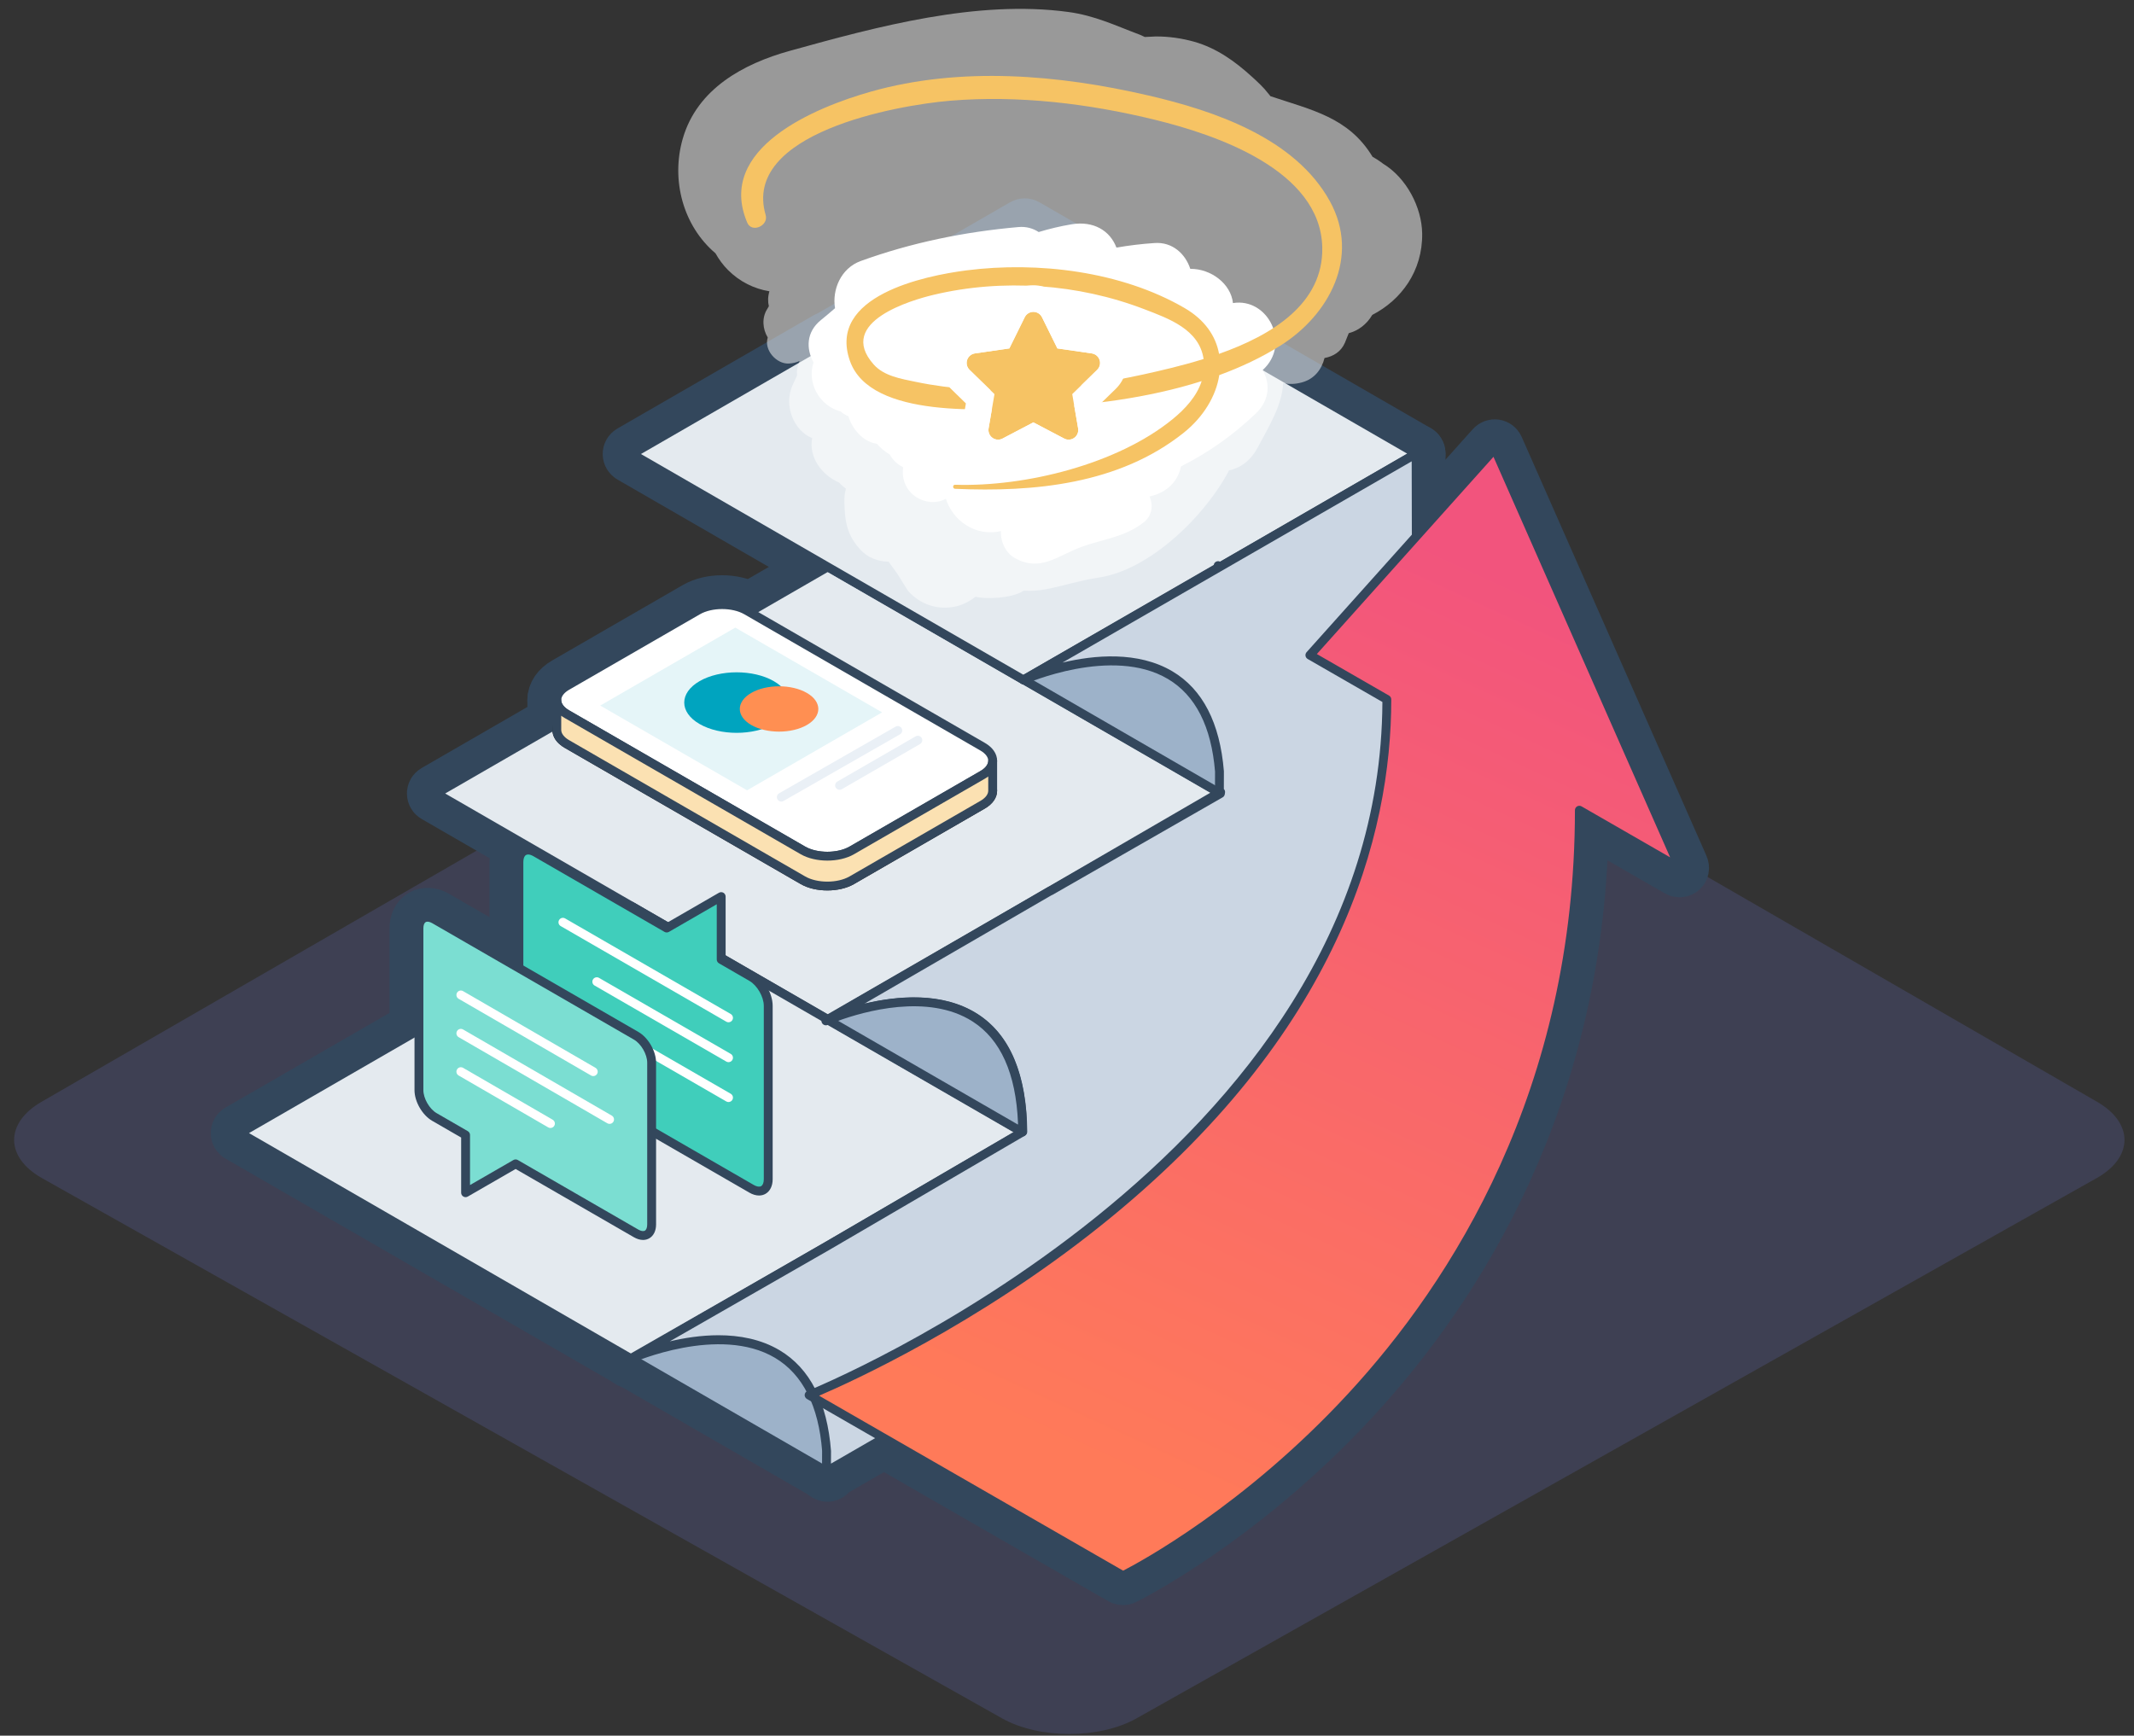 <?xml version="1.0" encoding="UTF-8"?>
<svg width="134px" height="109px" viewBox="0 0 134 109" version="1.1" xmlns="http://www.w3.org/2000/svg" xmlns:xlink="http://www.w3.org/1999/xlink">
    <rect x="0" y="0" width="134" height="109" fill="#333333" stroke="none"/>
    <!-- Generator: Sketch 61.2 (89653) - https://sketch.com -->
    <title>Illustrations/Products&amp;Services/Growth&amp;StrategyConsulting</title>
    <desc>Created with Sketch.</desc>
    <defs>
        <linearGradient x1="35.994%" y1="91.419%" x2="66.699%" y2="6.056%" id="linearGradient-1">
            <stop stop-color="#FF7A59" offset="0%"></stop>
            <stop stop-color="#F2547D" offset="100%"></stop>
        </linearGradient>
    </defs>
    <g id="Core-Pages" stroke="none" stroke-width="1" fill="none" fill-rule="evenodd">
        <g id="Solutions-Partner-Programs-1.0" transform="translate(-667, -1404)">
            <g id="Personas-&amp;-Pricing" transform="translate(0, 1199)">
                <g id="Group-17" transform="translate(299, 51)">
                    <g id="Group-10">
                        <g id="Group-11" transform="translate(0, 154)">
                            <g id="Group-6" transform="translate(303, 0)">
                                <g id="Illustrations/Products&amp;Services/Growth&amp;StrategyConsulting" transform="translate(65, 0)">
                                    <g id="Page1" transform="translate(0.887, 0)">
                                        <g id="Group3" transform="translate(0, 33.185)">
                                            <polygon id="Clip2" points="1.13181619e-20 0.173 1.13181619e-20 75.711 132.516 75.711 132.516 0.173 0 0.173"></polygon>
                                            <path d="M70.448,1.171 C68.143,-0.159 64.372,-0.159 62.067,1.171 L1.721,36.009 C-0.584,37.339 -0.572,39.496 1.747,40.801 L62.041,74.732 C64.36,76.037 68.156,76.037 70.475,74.732 L130.769,40.801 C133.088,39.496 133.1,37.339 130.795,36.009 L70.448,1.171 Z" id="Fill1" fill="#6976D4" opacity="0.2"></path>
                                        </g>
                                        <polygon id="Stroke4" stroke="#33475C" stroke-width="3.138" stroke-linecap="round" stroke-linejoin="round" points="38.776 71.132 51.082 78.236 51.082 64.028 38.776 56.924"></polygon>
                                        <g id="Group201" transform="translate(13.362, 0.34)">
                                            <path d="M25.692,70.631 L37.441,77.414 L37.441,63.848 L25.692,57.066 L25.692,70.631 Z M37.72,78.174 C37.672,78.174 37.623,78.161 37.58,78.136 L25.275,71.033 C25.189,70.983 25.135,70.891 25.135,70.792 L25.135,56.584 C25.135,56.484 25.189,56.392 25.275,56.343 C25.36,56.292 25.467,56.292 25.553,56.343 L37.859,63.447 C37.945,63.496 37.998,63.588 37.998,63.687 L37.998,77.896 C37.998,77.995 37.945,78.087 37.859,78.136 C37.815,78.161 37.767,78.174 37.72,78.174 Z" id="Stroke5" stroke="#33475C" stroke-width="3.138" stroke-linecap="round" stroke-linejoin="round"></path>
                                            <polygon id="Stroke7" stroke="#33475C" stroke-width="3.138" stroke-linecap="round" stroke-linejoin="round" points="25.436 70.797 37.742 77.901 37.742 63.693 25.436 56.589"></polygon>
                                            <path d="M25.714,70.636 L37.464,77.419 L37.464,63.854 L25.714,57.071 L25.714,70.636 Z M37.742,78.18 C37.694,78.18 37.646,78.167 37.603,78.142 L25.297,71.038 C25.211,70.989 25.158,70.897 25.158,70.797 L25.158,56.589 C25.158,56.489 25.211,56.398 25.297,56.348 C25.383,56.298 25.489,56.298 25.575,56.348 L37.881,63.453 C37.967,63.502 38.02,63.594 38.02,63.693 L38.02,77.901 C38.02,78.001 37.967,78.093 37.881,78.142 C37.838,78.167 37.789,78.18 37.742,78.18 Z" id="Stroke9" stroke="#33475C" stroke-width="3.138" stroke-linecap="round" stroke-linejoin="round"></path>
                                            <polygon id="Stroke11" stroke="#33475C" stroke-width="3.138" stroke-linecap="round" stroke-linejoin="round" points="25.382 84.979 37.688 77.875 37.688 63.666 25.382 70.771"></polygon>
                                            <path d="M25.66,70.931 L25.66,84.496 L37.409,77.714 L37.409,64.149 L25.66,70.931 Z M25.382,85.257 C25.334,85.257 25.285,85.245 25.242,85.22 C25.157,85.17 25.103,85.078 25.103,84.979 L25.103,70.771 C25.103,70.671 25.157,70.579 25.242,70.529 L37.548,63.426 C37.634,63.376 37.74,63.376 37.827,63.426 C37.913,63.475 37.966,63.567 37.966,63.666 L37.966,77.875 C37.966,77.974 37.913,78.065 37.827,78.115 L25.521,85.22 C25.478,85.245 25.43,85.257 25.382,85.257 Z" id="Stroke13" stroke="#33475C" stroke-width="3.138" stroke-linecap="round" stroke-linejoin="round"></path>
                                            <polygon id="Stroke15" stroke="#33475C" stroke-width="3.138" stroke-linecap="round" stroke-linejoin="round" points="37.719 77.896 25.366 70.754 25.366 70.754 13.098 63.672 13.098 77.88 25.404 84.984 25.404 84.984 37.672 92.066"></polygon>
                                            <path d="M13.377,77.719 L37.395,91.585 L37.441,78.056 L13.377,64.154 L13.377,77.719 Z M37.672,92.344 C37.624,92.344 37.575,92.332 37.533,92.307 L12.959,78.121 C12.873,78.071 12.82,77.979 12.82,77.88 L12.82,63.672 C12.82,63.573 12.873,63.481 12.959,63.431 C13.045,63.381 13.152,63.381 13.237,63.431 L37.859,77.655 C37.945,77.705 37.999,77.797 37.998,77.896 L37.95,92.067 C37.95,92.166 37.897,92.258 37.81,92.307 C37.767,92.332 37.72,92.344 37.672,92.344 Z" id="Stroke17" stroke="#33475C" stroke-width="3.138" stroke-linecap="round" stroke-linejoin="round"></path>
                                            <polygon id="Stroke19" stroke="#33475C" stroke-width="3.138" stroke-linecap="round" stroke-linejoin="round" points="50.028 56.574 62.322 49.435 50.016 42.331 37.748 35.249 25.442 42.353 25.591 42.439 25.455 42.388 13.15 49.492 25.455 56.596 25.455 56.596 37.723 63.678"></polygon>
                                            <path d="M50.028,56.574 L50.034,56.574 L50.028,56.574 Z M13.706,49.492 L37.722,63.357 L49.889,56.333 L61.766,49.436 L37.748,35.57 L25.87,42.428 C25.871,42.471 25.863,42.516 25.844,42.558 C25.781,42.69 25.629,42.752 25.494,42.7 L25.481,42.695 L13.706,49.492 Z M37.722,63.957 C37.675,63.957 37.627,63.944 37.583,63.919 L13.01,49.733 C12.924,49.684 12.871,49.592 12.871,49.492 C12.871,49.393 12.924,49.301 13.01,49.252 L25.202,42.213 C25.226,42.172 25.261,42.136 25.303,42.112 L37.609,35.008 C37.695,34.958 37.802,34.958 37.887,35.008 L62.461,49.194 C62.547,49.244 62.6,49.335 62.6,49.434 C62.6,49.534 62.547,49.626 62.461,49.676 L50.168,56.815 L50.168,56.815 L37.862,63.919 C37.819,63.944 37.77,63.957 37.722,63.957 Z" id="Stroke21" stroke="#33475C" stroke-width="3.138" stroke-linecap="round" stroke-linejoin="round"></path>
                                            <polygon id="Stroke23" stroke="#33475C" stroke-width="3.138" stroke-linecap="round" stroke-linejoin="round" points="49.977 70.755 37.671 63.651 25.404 56.57 13.098 63.674 13.191 63.727 13.137 63.715 0.831 70.819 13.137 77.923 13.137 77.923 25.404 85.005 37.71 77.901"></polygon>
                                            <path d="M1.387,70.819 L25.404,84.683 L37.57,77.66 L49.422,70.757 L25.404,56.89 L13.463,63.784 C13.461,63.799 13.456,63.815 13.45,63.83 C13.408,63.939 13.304,64.016 13.189,64.006 L1.387,70.819 Z M25.404,85.283 C25.356,85.283 25.308,85.271 25.265,85.246 L0.691,71.061 C0.606,71.011 0.552,70.919 0.552,70.819 C0.552,70.72 0.606,70.628 0.691,70.578 L12.843,63.563 C12.866,63.509 12.906,63.463 12.959,63.433 L25.265,56.329 C25.351,56.278 25.457,56.278 25.543,56.329 L50.116,70.514 C50.203,70.564 50.255,70.655 50.255,70.755 C50.255,70.854 50.203,70.946 50.117,70.995 L37.85,78.141 L25.543,85.246 C25.5,85.271 25.452,85.283 25.404,85.283 Z" id="Stroke25" stroke="#33475C" stroke-width="3.138" stroke-linecap="round" stroke-linejoin="round"></path>
                                            <polygon id="Stroke27" stroke="#33475C" stroke-width="3.138" stroke-linecap="round" stroke-linejoin="round" points="37.793 21.069 37.748 35.249 62.385 49.492 62.366 35.255"></polygon>
                                            <path d="M38.027,35.089 L62.106,49.01 L62.088,35.416 L38.069,21.55 L38.027,35.089 Z M62.385,49.771 C62.337,49.771 62.289,49.759 62.246,49.734 L37.609,35.49 C37.523,35.44 37.469,35.348 37.47,35.248 L37.514,21.068 C37.515,20.969 37.568,20.877 37.654,20.828 C37.74,20.779 37.846,20.778 37.932,20.828 L62.505,35.014 C62.591,35.063 62.645,35.155 62.645,35.254 L62.664,49.492 C62.664,49.592 62.611,49.684 62.524,49.734 C62.482,49.759 62.433,49.771 62.385,49.771 Z" id="Stroke29" stroke="#33475C" stroke-width="3.138" stroke-linecap="round" stroke-linejoin="round"></path>
                                            <polygon id="Stroke31" stroke="#33475C" stroke-width="3.138" stroke-linecap="round" stroke-linejoin="round" points="74.672 28.151 62.405 21.069 50.099 13.965 37.793 21.069 37.862 21.108 37.748 21.069 25.442 28.173 37.748 35.277 37.748 35.277 50.016 42.359 62.322 35.255 62.239 35.181 62.366 35.255"></polygon>
                                            <path d="M25.999,28.173 L50.016,42.037 L61.965,35.14 C61.971,35.097 61.987,35.055 62.014,35.018 C62.095,34.907 62.246,34.872 62.366,34.934 L74.115,28.15 L50.098,14.286 L38.124,21.199 C38.122,21.207 38.118,21.216 38.114,21.225 C38.055,21.353 37.908,21.415 37.777,21.374 L25.999,28.173 Z M50.016,42.637 C49.968,42.637 49.92,42.625 49.877,42.6 L25.303,28.414 C25.218,28.364 25.164,28.272 25.164,28.173 C25.164,28.073 25.218,27.981 25.303,27.932 L37.609,20.828 C37.642,20.809 37.678,20.797 37.715,20.793 L49.959,13.724 C50.045,13.674 50.152,13.674 50.238,13.724 L74.811,27.909 C74.897,27.959 74.95,28.051 74.95,28.15 C74.95,28.25 74.897,28.342 74.811,28.392 L62.505,35.496 C62.472,35.514 62.436,35.527 62.4,35.531 L50.155,42.6 C50.112,42.625 50.064,42.637 50.016,42.637 Z" id="Stroke33" stroke="#33475C" stroke-width="3.138" stroke-linecap="round" stroke-linejoin="round"></path>
                                            <path d="M74.672,28.151 L62.366,35.255 L50.016,42.359 C50.016,42.359 61.443,37.269 62.325,48.117 L62.322,49.435 L62.382,49.4 C62.383,49.432 62.386,49.46 62.386,49.492 L62.385,49.398 L62.398,49.391 L62.386,49.492 L51.696,55.618 L51.698,55.606 L50.028,56.574 L50.028,56.574 L37.611,63.772 C37.611,63.772 49.861,58.315 49.976,70.736 L37.72,77.896 L25.34,84.992 C25.34,84.992 36.807,79.884 37.656,90.803 L37.649,92.06 L37.707,92.027 C37.707,92.061 37.71,92.091 37.71,92.125 L37.71,92.025 L49.955,84.956 L62.386,77.873 L62.398,77.838 L62.398,77.854 L74.704,70.75 L74.704,56.577 L74.704,56.542 L74.704,42.369 L74.672,28.151 Z" id="Stroke35" stroke="#33475C" stroke-width="3.138" stroke-linecap="round" stroke-linejoin="round"></path>
                                            <path d="M30.869,83.514 C32.176,83.514 33.527,83.757 34.705,84.457 C36.609,85.591 37.695,87.719 37.933,90.781 L37.93,91.577 L49.816,84.716 L62.211,77.653 C62.226,77.639 62.243,77.627 62.261,77.616 L62.259,77.613 L74.425,70.589 L74.425,42.369 L74.395,28.632 L52.47,41.269 C54.45,40.799 57.202,40.535 59.37,41.82 C61.268,42.946 62.356,45.057 62.603,48.094 L62.6,49.209 C62.655,49.267 62.685,49.345 62.675,49.426 L62.662,49.524 C62.655,49.585 62.629,49.64 62.589,49.683 L62.589,49.683 C62.584,49.688 62.578,49.693 62.573,49.698 C62.573,49.698 62.573,49.699 62.572,49.699 C62.556,49.713 62.539,49.727 62.519,49.737 L51.835,55.86 C51.813,55.872 51.791,55.881 51.768,55.888 L40.037,62.688 C42.071,62.2 44.939,61.924 47.143,63.341 C49.174,64.645 50.221,67.133 50.254,70.734 C50.255,70.834 50.203,70.926 50.116,70.976 L37.86,78.136 L27.809,83.898 C28.712,83.685 29.775,83.514 30.869,83.514 Z M37.71,92.404 C37.613,92.404 37.529,92.355 37.479,92.28 C37.411,92.228 37.371,92.146 37.371,92.06 L37.377,90.802 C37.155,87.954 36.16,85.973 34.421,84.937 C30.927,82.855 25.508,85.222 25.453,85.246 C25.32,85.307 25.159,85.251 25.092,85.118 C25.025,84.986 25.073,84.824 25.202,84.751 L37.581,77.654 L49.695,70.578 C49.635,67.264 48.675,64.987 46.841,63.809 C43.35,61.565 37.781,64.001 37.725,64.026 C37.591,64.087 37.431,64.03 37.363,63.899 C37.296,63.767 37.344,63.606 37.471,63.531 L51.558,55.365 C51.58,55.353 51.603,55.343 51.627,55.337 L62.043,49.367 L62.047,48.116 C61.817,45.292 60.82,43.327 59.086,42.299 C55.588,40.224 50.184,42.589 50.129,42.613 C49.996,42.674 49.835,42.617 49.768,42.485 C49.7,42.353 49.748,42.191 49.877,42.118 L62.227,35.014 L74.533,27.91 C74.619,27.859 74.725,27.86 74.811,27.909 C74.897,27.959 74.95,28.05 74.95,28.15 L74.982,42.369 L74.982,70.75 C74.982,70.849 74.929,70.941 74.843,70.991 L62.57,78.076 C62.555,78.093 62.539,78.106 62.523,78.115 L50.093,85.198 L37.98,92.191 C37.951,92.313 37.84,92.404 37.71,92.404 Z" id="Stroke37" stroke="#33475C" stroke-width="3.138" stroke-linecap="round" stroke-linejoin="round"></path>
                                            <path d="M32.947,61.019 L31.037,59.916 L31.037,55.966 L27.616,57.942 L19.378,53.186 C18.804,52.854 18.335,53.126 18.335,53.789 L18.335,64.679 C18.335,65.342 18.804,66.155 19.378,66.487 L32.947,74.32 C33.521,74.651 33.991,74.38 33.991,73.717 L33.991,62.827 C33.991,62.164 33.521,61.35 32.947,61.019 Z" id="Stroke39" stroke="#33475C" stroke-width="3.138" stroke-linecap="round" stroke-linejoin="round"></path>
                                            <path d="M18.915,53.323 C18.864,53.323 18.818,53.334 18.781,53.356 C18.674,53.417 18.613,53.575 18.613,53.789 L18.613,64.679 C18.613,65.245 19.027,65.962 19.518,66.246 L33.086,74.079 C33.272,74.185 33.439,74.212 33.545,74.15 C33.652,74.089 33.712,73.931 33.712,73.717 L33.712,62.827 C33.712,62.26 33.298,61.543 32.808,61.261 L32.808,61.26 L30.897,60.157 C30.812,60.108 30.758,60.015 30.758,59.916 L30.758,56.448 L27.755,58.183 C27.669,58.232 27.562,58.232 27.477,58.183 L19.239,53.427 C19.12,53.358 19.008,53.323 18.915,53.323 Z M33.413,74.739 C33.22,74.739 33.012,74.679 32.808,74.56 L19.239,66.727 C18.576,66.345 18.056,65.444 18.056,64.679 L18.056,53.789 C18.056,53.37 18.219,53.036 18.502,52.873 C18.785,52.709 19.156,52.736 19.518,52.945 L27.616,57.62 L30.897,55.725 C30.984,55.676 31.09,55.676 31.176,55.725 C31.262,55.775 31.315,55.867 31.315,55.966 L31.315,59.755 L33.086,60.778 C33.75,61.16 34.269,62.061 34.269,62.827 L34.269,73.717 C34.269,74.135 34.106,74.468 33.823,74.632 C33.701,74.703 33.561,74.739 33.413,74.739 Z" id="Stroke41" stroke="#33475C" stroke-width="3.138" stroke-linecap="round" stroke-linejoin="round"></path>
                                            <path d="M31.497,68.869 C31.449,68.869 31.401,68.857 31.358,68.832 L20.959,62.828 C20.826,62.752 20.78,62.581 20.858,62.448 C20.933,62.316 21.104,62.27 21.237,62.347 L31.636,68.349 C31.769,68.426 31.815,68.597 31.738,68.73 C31.687,68.819 31.592,68.869 31.497,68.869 Z" id="Stroke43" stroke="#33475C" stroke-width="3.138" stroke-linecap="round" stroke-linejoin="round"></path>
                                            <path d="M31.497,66.365 C31.449,66.365 31.401,66.353 31.358,66.327 L23.087,61.552 C22.953,61.476 22.908,61.305 22.985,61.172 C23.062,61.039 23.232,60.994 23.365,61.071 L31.636,65.845 C31.769,65.922 31.815,66.093 31.738,66.226 C31.687,66.315 31.592,66.365 31.497,66.365 Z" id="Stroke45" stroke="#33475C" stroke-width="3.138" stroke-linecap="round" stroke-linejoin="round"></path>
                                            <path d="M31.497,63.86 C31.449,63.86 31.401,63.848 31.358,63.823 L20.959,57.819 C20.826,57.743 20.78,57.573 20.858,57.44 C20.933,57.307 21.104,57.261 21.237,57.338 L31.636,63.341 C31.769,63.418 31.815,63.588 31.738,63.721 C31.687,63.81 31.592,63.86 31.497,63.86 Z" id="Stroke47" stroke="#33475C" stroke-width="3.138" stroke-linecap="round" stroke-linejoin="round"></path>
                                            <path d="M25.695,64.706 L13.031,57.396 C12.495,57.086 12.057,57.339 12.057,57.958 L12.057,68.122 C12.057,68.74 12.495,69.5 13.031,69.809 L14.987,70.938 L14.987,74.564 L18.128,72.751 L25.695,77.12 C26.231,77.429 26.669,77.176 26.669,76.558 L26.669,66.393 C26.669,65.775 26.231,65.016 25.695,64.706 Z" id="Stroke49" stroke="#33475C" stroke-width="3.138" stroke-linecap="round" stroke-linejoin="round"></path>
                                            <path d="M18.128,72.473 C18.175,72.473 18.224,72.485 18.267,72.511 L25.834,76.879 C26.001,76.975 26.15,76.998 26.244,76.946 C26.337,76.892 26.391,76.75 26.391,76.558 L26.391,66.394 C26.391,65.871 26.008,65.208 25.556,64.947 L12.892,57.637 C12.725,57.54 12.575,57.516 12.482,57.57 C12.388,57.624 12.336,57.765 12.336,57.958 L12.336,68.122 C12.336,68.645 12.718,69.307 13.171,69.568 L15.126,70.698 C15.212,70.747 15.265,70.839 15.265,70.938 L15.265,74.082 L17.988,72.511 C18.031,72.485 18.08,72.473 18.128,72.473 Z M26.13,77.53 C25.947,77.53 25.749,77.472 25.556,77.36 L18.128,73.073 L15.126,74.805 C15.04,74.855 14.934,74.855 14.848,74.805 C14.762,74.756 14.708,74.664 14.708,74.564 L14.708,71.099 L12.892,70.05 C12.268,69.69 11.779,68.843 11.779,68.122 L11.779,57.958 C11.779,57.561 11.934,57.244 12.204,57.088 C12.475,56.932 12.827,56.956 13.171,57.155 L25.834,64.465 C26.458,64.825 26.948,65.673 26.948,66.394 L26.948,76.558 C26.948,76.955 26.792,77.271 26.522,77.427 C26.404,77.495 26.271,77.53 26.13,77.53 Z" id="Stroke51" stroke="#33475C" stroke-width="3.138" stroke-linecap="round" stroke-linejoin="round"></path>
                                            <path d="M23.005,67.239 C22.957,67.239 22.909,67.228 22.865,67.202 L14.55,62.385 C14.417,62.308 14.372,62.137 14.449,62.004 C14.526,61.87 14.697,61.826 14.829,61.903 L23.144,66.72 C23.277,66.797 23.322,66.968 23.246,67.101 C23.194,67.19 23.1,67.239 23.005,67.239 Z" id="Stroke53" stroke="#33475C" stroke-width="3.138" stroke-linecap="round" stroke-linejoin="round"></path>
                                            <path d="M24.028,70.241 C23.981,70.241 23.933,70.229 23.889,70.204 L14.55,64.794 C14.417,64.716 14.371,64.547 14.449,64.413 C14.526,64.279 14.697,64.235 14.83,64.312 L24.168,69.722 C24.301,69.799 24.346,69.969 24.269,70.102 C24.218,70.191 24.124,70.241 24.028,70.241 Z" id="Stroke55" stroke="#33475C" stroke-width="3.138" stroke-linecap="round" stroke-linejoin="round"></path>
                                            <path d="M20.315,70.498 C20.267,70.498 20.219,70.486 20.175,70.461 L14.55,67.202 C14.417,67.125 14.371,66.955 14.449,66.822 C14.526,66.687 14.697,66.643 14.829,66.72 L20.455,69.979 C20.587,70.056 20.633,70.226 20.556,70.36 C20.504,70.449 20.411,70.498 20.315,70.498 Z" id="Stroke57" stroke="#33475C" stroke-width="3.138" stroke-linecap="round" stroke-linejoin="round"></path>
                                            <path d="M29.561,39.87 C30.405,39.383 31.785,39.383 32.628,39.87 L36.17,41.914 C37.013,42.401 37.703,42.799 37.703,42.799 C37.703,42.799 38.393,43.198 39.237,43.685 L47.452,48.427 C48.295,48.914 48.295,49.711 47.452,50.198 L39.237,54.94 C38.393,55.427 37.013,55.427 36.17,54.94 L27.955,50.198 C27.111,49.711 25.731,48.914 24.888,48.427 L21.347,46.383 C20.503,45.896 20.503,45.099 21.347,44.612 L29.561,39.87 Z" id="Stroke59" stroke="#33475C" stroke-width="3.138" stroke-linecap="round" stroke-linejoin="round"></path>
                                            <path d="M29.562,39.87 L29.567,39.87 L29.562,39.87 Z M31.095,39.784 C30.587,39.784 30.079,39.893 29.701,40.111 L21.485,44.853 C21.172,45.034 20.992,45.269 20.992,45.497 C20.992,45.726 21.172,45.961 21.485,46.142 L36.309,54.7 C37.065,55.136 38.342,55.136 39.097,54.7 L47.313,49.957 C47.626,49.776 47.806,49.541 47.806,49.313 C47.806,49.084 47.626,48.849 47.313,48.668 L32.489,40.111 C32.111,39.893 31.603,39.784 31.095,39.784 Z M37.703,55.58 C37.097,55.58 36.492,55.447 36.031,55.181 L21.207,46.624 C20.71,46.337 20.435,45.936 20.435,45.497 C20.435,45.058 20.71,44.659 21.207,44.371 L29.422,39.629 C30.344,39.096 31.845,39.096 32.767,39.629 L47.591,48.186 C48.088,48.473 48.363,48.874 48.363,49.313 C48.363,49.752 48.088,50.152 47.591,50.438 L39.376,55.181 C38.915,55.447 38.309,55.58 37.703,55.58 Z" id="Stroke61" stroke="#33475C" stroke-width="3.138" stroke-linecap="round" stroke-linejoin="round"></path>
                                            <path d="M29.561,37.995 C30.405,37.508 31.785,37.508 32.628,37.995 L36.17,40.04 C37.013,40.527 37.703,40.925 37.703,40.925 C37.703,40.925 38.393,41.323 39.237,41.81 L47.452,46.553 C48.295,47.04 48.295,47.837 47.452,48.323 L39.237,53.066 C38.393,53.553 37.013,53.553 36.17,53.066 L27.955,48.323 C27.111,47.837 25.731,47.04 24.888,46.553 L21.347,44.508 C20.503,44.022 20.503,43.225 21.347,42.738 L29.561,37.995 Z" id="Stroke63" stroke="#33475C" stroke-width="3.138" stroke-linecap="round" stroke-linejoin="round"></path>
                                            <path d="M29.562,37.995 L29.567,37.995 L29.562,37.995 Z M31.095,37.909 C30.587,37.909 30.079,38.018 29.701,38.237 L21.485,42.979 C21.172,43.16 20.992,43.395 20.992,43.623 C20.992,43.852 21.172,44.086 21.485,44.268 L36.309,52.825 C37.065,53.262 38.342,53.261 39.097,52.825 L47.313,48.082 C47.626,47.901 47.806,47.666 47.806,47.438 C47.806,47.21 47.626,46.975 47.313,46.794 L32.489,38.237 C32.111,38.018 31.603,37.909 31.095,37.909 Z M37.703,53.707 C37.097,53.707 36.492,53.573 36.031,53.307 L21.207,44.749 C20.71,44.462 20.435,44.062 20.435,43.623 C20.435,43.184 20.71,42.785 21.207,42.497 L29.422,37.754 C30.344,37.222 31.845,37.222 32.767,37.754 L47.591,46.312 C48.088,46.599 48.363,46.999 48.363,47.438 C48.363,47.877 48.088,48.277 47.591,48.564 L39.376,53.307 C38.915,53.573 38.309,53.707 37.703,53.707 Z" id="Stroke65" stroke="#33475C" stroke-width="3.138" stroke-linecap="round" stroke-linejoin="round"></path>
                                            <path d="M21.346,44.508 L24.888,46.553 C25.731,47.04 27.111,47.836 27.954,48.323 L36.17,53.066 C37.013,53.553 38.393,53.553 39.236,53.066 L47.452,48.323 C47.873,48.08 48.084,47.759 48.084,47.438 L48.084,49.312 C48.084,49.633 47.873,49.954 47.452,50.198 L39.236,54.94 C38.393,55.427 37.013,55.427 36.17,54.94 L27.954,50.198 C27.111,49.711 25.731,48.914 24.888,48.427 L21.346,46.383 C20.925,46.14 20.714,45.818 20.714,45.498 L20.714,43.623 C20.714,43.944 20.925,44.265 21.346,44.508 Z" id="Stroke67" stroke="#33475C" stroke-width="3.138" stroke-linecap="round" stroke-linejoin="round"></path>
                                            <path d="M20.992,44.608 L20.992,45.498 C20.992,45.726 21.172,45.961 21.486,46.142 L36.309,54.7 C37.065,55.136 38.341,55.136 39.097,54.7 L47.312,49.957 C47.631,49.773 47.806,49.544 47.806,49.313 L47.806,48.423 C47.739,48.472 47.668,48.52 47.591,48.564 L39.376,53.307 C38.453,53.84 36.954,53.84 36.031,53.307 L21.207,44.749 C21.13,44.705 21.059,44.658 20.992,44.608 Z M37.703,55.58 C37.098,55.58 36.492,55.448 36.031,55.181 L21.207,46.624 C20.709,46.336 20.436,45.937 20.436,45.498 L20.436,43.623 C20.436,43.469 20.56,43.345 20.714,43.345 C20.868,43.345 20.992,43.469 20.992,43.623 C20.992,43.852 21.172,44.086 21.486,44.268 L36.309,52.825 C37.065,53.261 38.341,53.262 39.097,52.825 L47.312,48.082 C47.626,47.901 47.806,47.667 47.806,47.438 C47.806,47.284 47.93,47.16 48.084,47.16 C48.238,47.16 48.362,47.284 48.362,47.438 L48.362,49.313 C48.362,49.751 48.088,50.151 47.591,50.439 L39.376,55.181 C38.914,55.448 38.309,55.58 37.703,55.58 Z" id="Stroke69" stroke="#33475C" stroke-width="3.138" stroke-linecap="round" stroke-linejoin="round"></path>
                                            <polygon id="Stroke71" stroke="#33475C" stroke-width="3.138" stroke-linecap="round" stroke-linejoin="round" points="23.913 44.4 32.393 39.505 45.064 46.82 36.584 51.715"></polygon>
                                            <polygon id="Stroke73" stroke="#33475C" stroke-width="3.138" stroke-linecap="round" stroke-linejoin="round" points="41.613 44.183 45.064 46.176 36.584 51.071 33.132 49.079"></polygon>
                                            <polygon id="Stroke75" stroke="#33475C" stroke-width="3.138" stroke-linecap="round" stroke-linejoin="round" points="23.441 43.97 31.922 39.074 41.141 44.397 32.661 49.292"></polygon>
                                            <path d="M29.678,42.437 C28.396,43.177 28.396,44.388 29.678,45.128 C30.959,45.868 33.057,45.868 34.34,45.128 C35.621,44.388 35.621,43.177 34.34,42.437 C33.057,41.697 30.959,41.697 29.678,42.437 Z" id="Stroke77" stroke="#33475C" stroke-width="3.138" stroke-linecap="round" stroke-linejoin="round"></path>
                                            <path d="M32.925,43.176 C31.965,43.73 31.965,44.637 32.925,45.191 C33.885,45.745 35.456,45.745 36.416,45.191 C37.376,44.637 37.376,43.73 36.416,43.176 C35.456,42.621 33.885,42.621 32.925,43.176 Z" id="Stroke79" stroke="#33475C" stroke-width="3.138" stroke-linecap="round" stroke-linejoin="round"></path>
                                            <line x1="42.127" y1="45.534" x2="34.812" y2="49.721" id="Stroke81" stroke="#33475C" stroke-width="3.138" stroke-linecap="round" stroke-linejoin="round"></line>
                                            <path d="M34.812,49.999 C34.715,49.999 34.621,49.949 34.57,49.859 C34.494,49.726 34.54,49.556 34.674,49.479 L41.989,45.293 C42.121,45.217 42.292,45.261 42.368,45.396 C42.445,45.53 42.399,45.699 42.265,45.776 L34.95,49.963 C34.906,49.988 34.859,49.999 34.812,49.999 Z" id="Stroke83" stroke="#33475C" stroke-width="3.138" stroke-linecap="round" stroke-linejoin="round"></path>
                                            <line x1="43.385" y1="46.145" x2="38.469" y2="48.983" id="Stroke85" stroke="#33475C" stroke-width="3.138" stroke-linecap="round" stroke-linejoin="round"></line>
                                            <path d="M38.469,49.261 C38.373,49.261 38.279,49.211 38.228,49.122 C38.151,48.989 38.197,48.818 38.33,48.742 L43.246,45.904 C43.378,45.826 43.549,45.872 43.626,46.005 C43.703,46.139 43.657,46.309 43.524,46.386 L38.608,49.224 C38.564,49.249 38.517,49.261 38.469,49.261 Z" id="Stroke87" stroke="#33475C" stroke-width="3.138" stroke-linecap="round" stroke-linejoin="round"></path>
                                            <path d="M91.221,54.166 L79.612,27.843 L68.002,40.804 L72.835,43.585 C72.835,72.891 36.557,87.272 36.557,87.272 L56.267,98.616 C56.267,98.616 84.923,84.695 84.923,50.542 L91.221,54.166 Z" id="Stroke89" stroke="#33475C" stroke-width="3.138" stroke-linecap="round" stroke-linejoin="round"></path>
                                            <path d="M37.184,87.312 L56.276,98.299 C57.279,97.784 63.883,94.242 70.406,87.181 C76.902,80.149 84.645,68.084 84.645,50.542 C84.645,50.443 84.698,50.35 84.784,50.301 C84.87,50.251 84.976,50.252 85.062,50.301 L90.623,53.501 L79.531,28.349 L68.44,40.734 L72.973,43.344 C73.06,43.393 73.113,43.485 73.113,43.585 C73.113,52.001 69.948,64.568 54.87,76.635 C47.106,82.849 39.252,86.424 37.184,87.312 Z M56.267,98.894 C56.219,98.894 56.171,98.881 56.128,98.857 L36.418,87.514 C36.325,87.461 36.271,87.359 36.279,87.253 C36.288,87.146 36.355,87.053 36.454,87.014 C36.815,86.871 72.422,72.415 72.556,43.745 L67.864,41.045 C67.792,41.003 67.741,40.931 67.728,40.848 C67.715,40.765 67.74,40.68 67.795,40.618 L79.404,27.656 C79.467,27.586 79.562,27.553 79.655,27.567 C79.748,27.582 79.828,27.643 79.866,27.73 L91.475,54.053 C91.524,54.164 91.496,54.293 91.407,54.373 C91.317,54.454 91.185,54.467 91.082,54.407 L85.2,51.022 C85.06,68.495 77.31,80.532 70.8,87.575 C63.682,95.274 56.46,98.831 56.389,98.866 C56.35,98.885 56.308,98.894 56.267,98.894 Z" id="Stroke91" stroke="#33475C" stroke-width="3.138" stroke-linecap="round" stroke-linejoin="round"></path>
                                            <path d="M49.952,70.169 C49.495,59.21 39.014,63.192 37.74,63.718 L49.937,70.759 L49.95,70.751 L49.952,70.169 Z" id="Stroke93" stroke="#33475C" stroke-width="3.138" stroke-linecap="round" stroke-linejoin="round"></path>
                                            <path d="M38.383,63.768 L49.673,70.286 L49.674,70.175 C49.543,67.077 48.583,64.935 46.818,63.807 C44.026,62.023 39.99,63.185 38.383,63.768 Z M49.932,71.034 C49.884,71.034 49.837,71.023 49.798,71 L37.601,63.959 C37.509,63.906 37.455,63.805 37.462,63.699 C37.469,63.594 37.536,63.501 37.634,63.46 C38.615,63.056 43.684,61.144 47.118,63.339 C49.046,64.569 50.093,66.864 50.231,70.158 L50.231,70.17 L50.228,70.753 C50.228,70.851 50.176,70.942 50.09,70.992 C50.043,71.019 49.988,71.034 49.932,71.034 Z" id="Stroke95" stroke="#33475C" stroke-width="3.138" stroke-linecap="round" stroke-linejoin="round"></path>
                                            <polygon id="Fill97" fill="#E5F5F8" points="25.414 70.792 37.72 77.896 37.72 63.688 25.414 56.584"></polygon>
                                            <path d="M25.692,70.631 L37.441,77.414 L37.441,63.848 L25.692,57.066 L25.692,70.631 Z M37.72,78.174 C37.672,78.174 37.623,78.161 37.58,78.136 L25.275,71.033 C25.189,70.983 25.135,70.891 25.135,70.792 L25.135,56.584 C25.135,56.484 25.189,56.392 25.275,56.343 C25.36,56.292 25.467,56.292 25.553,56.343 L37.859,63.447 C37.945,63.496 37.998,63.588 37.998,63.687 L37.998,77.896 C37.998,77.995 37.945,78.087 37.859,78.136 C37.815,78.161 37.767,78.174 37.72,78.174 L37.72,78.174 Z" id="Fill99" fill="#33475C"></path>
                                            <polygon id="Fill101" fill="#E5F5F8" points="25.436 70.797 37.742 77.901 37.742 63.693 25.436 56.589"></polygon>
                                            <path d="M25.714,70.636 L37.464,77.419 L37.464,63.854 L25.714,57.071 L25.714,70.636 Z M37.742,78.18 C37.694,78.18 37.646,78.167 37.603,78.142 L25.297,71.038 C25.211,70.989 25.158,70.897 25.158,70.797 L25.158,56.589 C25.158,56.489 25.211,56.398 25.297,56.348 C25.383,56.298 25.489,56.298 25.575,56.348 L37.881,63.453 C37.967,63.502 38.02,63.594 38.02,63.693 L38.02,77.901 C38.02,78.001 37.967,78.093 37.881,78.142 C37.838,78.167 37.789,78.18 37.742,78.18 L37.742,78.18 Z" id="Fill103" fill="#33475C"></path>
                                            <polygon id="Fill105" fill="#E5F5F8" points="25.382 84.979 37.688 77.875 37.688 63.666 25.382 70.771"></polygon>
                                            <path d="M25.66,70.931 L25.66,84.496 L37.409,77.714 L37.409,64.149 L25.66,70.931 Z M25.382,85.257 C25.334,85.257 25.285,85.245 25.242,85.22 C25.157,85.17 25.103,85.078 25.103,84.979 L25.103,70.771 C25.103,70.671 25.157,70.579 25.242,70.529 L37.548,63.426 C37.634,63.376 37.74,63.376 37.827,63.426 C37.913,63.475 37.966,63.567 37.966,63.666 L37.966,77.875 C37.966,77.974 37.913,78.065 37.827,78.115 L25.521,85.22 C25.478,85.245 25.43,85.257 25.382,85.257 L25.382,85.257 Z" id="Fill107" fill="#33475C"></path>
                                            <polygon id="Fill109" fill="#9DB2C9" points="37.719 77.896 25.366 70.754 25.366 70.754 13.098 63.672 13.098 77.88 25.404 84.984 25.404 84.984 37.672 92.066"></polygon>
                                            <path d="M13.377,77.719 L37.395,91.585 L37.441,78.056 L13.377,64.154 L13.377,77.719 Z M37.672,92.344 C37.624,92.344 37.575,92.332 37.533,92.307 L12.959,78.121 C12.873,78.071 12.82,77.979 12.82,77.88 L12.82,63.672 C12.82,63.573 12.873,63.481 12.959,63.431 C13.045,63.381 13.152,63.381 13.237,63.431 L37.859,77.655 C37.945,77.705 37.999,77.797 37.998,77.896 L37.95,92.067 C37.95,92.166 37.897,92.258 37.81,92.307 C37.767,92.332 37.72,92.344 37.672,92.344 L37.672,92.344 Z" id="Fill111" fill="#33475C"></path>
                                            <polygon id="Fill113" fill="#E4EAEF" points="50.028 56.574 62.322 49.435 50.016 42.331 37.748 35.249 25.442 42.353 25.591 42.439 25.455 42.388 13.15 49.492 25.455 56.596 25.455 56.596 37.723 63.678"></polygon>
                                            <path d="M50.028,56.574 L50.034,56.574 L50.028,56.574 Z M13.706,49.492 L37.722,63.357 L49.889,56.333 L61.766,49.436 L37.748,35.57 L25.87,42.428 C25.871,42.471 25.863,42.516 25.844,42.558 C25.781,42.69 25.629,42.752 25.494,42.7 L25.481,42.695 L13.706,49.492 Z M37.722,63.957 C37.675,63.957 37.627,63.944 37.583,63.919 L13.01,49.733 C12.924,49.684 12.871,49.592 12.871,49.492 C12.871,49.393 12.924,49.301 13.01,49.252 L25.202,42.213 C25.226,42.172 25.261,42.136 25.303,42.112 L37.609,35.008 C37.695,34.958 37.802,34.958 37.887,35.008 L62.461,49.194 C62.547,49.244 62.6,49.335 62.6,49.434 C62.6,49.534 62.547,49.626 62.461,49.676 L50.168,56.815 L50.168,56.815 L37.862,63.919 C37.819,63.944 37.77,63.957 37.722,63.957 L37.722,63.957 Z" id="Fill115" fill="#33475C"></path>
                                            <polygon id="Fill117" fill="#E4EAEF" points="49.977 70.755 37.671 63.651 25.404 56.57 13.098 63.674 13.191 63.727 13.137 63.715 0.831 70.819 13.137 77.923 13.137 77.923 25.404 85.005 37.71 77.901"></polygon>
                                            <path d="M1.387,70.819 L25.404,84.683 L37.57,77.66 L49.422,70.757 L25.404,56.89 L13.463,63.784 C13.461,63.799 13.456,63.815 13.45,63.83 C13.408,63.939 13.304,64.016 13.189,64.006 L1.387,70.819 Z M25.404,85.283 C25.356,85.283 25.308,85.271 25.265,85.246 L0.691,71.061 C0.606,71.011 0.552,70.919 0.552,70.819 C0.552,70.72 0.606,70.628 0.691,70.578 L12.843,63.563 C12.866,63.509 12.906,63.463 12.959,63.433 L25.265,56.329 C25.351,56.278 25.457,56.278 25.543,56.329 L50.116,70.514 C50.203,70.564 50.255,70.655 50.255,70.755 C50.255,70.854 50.203,70.946 50.117,70.995 L37.85,78.141 L25.543,85.246 C25.5,85.271 25.452,85.283 25.404,85.283 L25.404,85.283 Z" id="Fill119" fill="#33475C"></path>
                                            <polygon id="Fill121" fill="#9DB2C9" points="37.793 21.069 37.748 35.249 62.385 49.492 62.366 35.255"></polygon>
                                            <path d="M38.027,35.089 L62.106,49.01 L62.088,35.416 L38.069,21.55 L38.027,35.089 Z M62.385,49.771 C62.337,49.771 62.289,49.759 62.246,49.734 L37.609,35.49 C37.523,35.44 37.469,35.348 37.47,35.248 L37.514,21.068 C37.515,20.969 37.568,20.877 37.654,20.828 C37.74,20.779 37.846,20.778 37.932,20.828 L62.505,35.014 C62.591,35.063 62.645,35.155 62.645,35.254 L62.664,49.492 C62.664,49.592 62.611,49.684 62.524,49.734 C62.482,49.759 62.433,49.771 62.385,49.771 L62.385,49.771 Z" id="Fill123" fill="#33475C"></path>
                                            <polygon id="Fill125" fill="#E4EAEF" points="74.672 28.151 62.405 21.069 50.099 13.965 37.793 21.069 37.862 21.108 37.748 21.069 25.442 28.173 37.748 35.277 37.748 35.277 50.016 42.359 62.322 35.255 62.239 35.181 62.366 35.255"></polygon>
                                            <path d="M25.999,28.173 L50.016,42.037 L61.965,35.14 C61.971,35.097 61.987,35.055 62.014,35.018 C62.095,34.907 62.246,34.872 62.366,34.934 L74.115,28.15 L50.098,14.286 L38.124,21.199 C38.122,21.207 38.118,21.216 38.114,21.225 C38.055,21.353 37.908,21.415 37.777,21.374 L25.999,28.173 Z M50.016,42.637 C49.968,42.637 49.92,42.625 49.877,42.6 L25.303,28.414 C25.218,28.364 25.164,28.272 25.164,28.173 C25.164,28.073 25.218,27.981 25.303,27.932 L37.609,20.828 C37.642,20.809 37.678,20.797 37.715,20.793 L49.959,13.724 C50.045,13.674 50.152,13.674 50.238,13.724 L74.811,27.909 C74.897,27.959 74.95,28.051 74.95,28.15 C74.95,28.25 74.897,28.342 74.811,28.392 L62.505,35.496 C62.472,35.514 62.436,35.527 62.4,35.531 L50.155,42.6 C50.112,42.625 50.064,42.637 50.016,42.637 L50.016,42.637 Z" id="Fill127" fill="#33475C"></path>
                                            <path d="M74.672,28.151 L62.366,35.255 L50.016,42.359 C50.016,42.359 61.443,37.269 62.325,48.117 L62.322,49.435 L62.382,49.4 C62.383,49.432 62.386,49.46 62.386,49.492 L62.385,49.398 L62.398,49.391 L62.386,49.492 L51.696,55.618 L51.698,55.606 L50.028,56.574 L50.028,56.574 L37.611,63.772 C37.611,63.772 49.861,58.315 49.976,70.736 L37.72,77.896 L25.34,84.992 C25.34,84.992 36.807,79.884 37.656,90.803 L37.649,92.06 L37.707,92.027 C37.707,92.061 37.71,92.091 37.71,92.125 L37.71,92.025 L49.955,84.956 L62.386,77.873 L62.398,77.838 L62.398,77.854 L74.704,70.75 L74.704,56.577 L74.704,56.542 L74.704,42.369 L74.672,28.151 Z" id="Fill129" fill="#CBD6E3"></path>
                                            <path d="M30.869,83.514 C32.176,83.514 33.527,83.757 34.705,84.457 C36.609,85.591 37.695,87.719 37.933,90.781 L37.93,91.577 L49.816,84.716 L62.211,77.653 C62.226,77.639 62.243,77.627 62.261,77.616 L62.259,77.613 L74.425,70.589 L74.425,42.369 L74.395,28.632 L52.47,41.269 C54.45,40.799 57.202,40.535 59.37,41.82 C61.268,42.946 62.356,45.057 62.603,48.094 L62.6,49.209 C62.655,49.267 62.685,49.345 62.675,49.426 L62.662,49.524 C62.655,49.585 62.629,49.64 62.589,49.683 L62.589,49.683 C62.584,49.688 62.578,49.693 62.573,49.698 C62.573,49.698 62.573,49.699 62.572,49.699 C62.556,49.713 62.539,49.727 62.519,49.737 L51.835,55.86 C51.813,55.872 51.791,55.881 51.768,55.888 L40.037,62.688 C42.071,62.2 44.939,61.924 47.143,63.341 C49.174,64.645 50.221,67.133 50.254,70.734 C50.255,70.834 50.203,70.926 50.116,70.976 L37.86,78.136 L27.809,83.898 C28.712,83.685 29.775,83.514 30.869,83.514 M37.71,92.404 C37.613,92.404 37.529,92.355 37.479,92.28 C37.411,92.228 37.371,92.146 37.371,92.06 L37.377,90.802 C37.155,87.954 36.16,85.973 34.421,84.937 C30.927,82.855 25.508,85.222 25.453,85.246 C25.32,85.307 25.159,85.251 25.092,85.118 C25.025,84.986 25.073,84.824 25.202,84.751 L37.581,77.654 L49.695,70.578 C49.635,67.264 48.675,64.987 46.841,63.809 C43.35,61.565 37.781,64.001 37.725,64.026 C37.591,64.087 37.431,64.03 37.363,63.899 C37.296,63.767 37.344,63.606 37.471,63.531 L51.558,55.365 C51.58,55.353 51.603,55.343 51.627,55.337 L62.043,49.367 L62.047,48.116 C61.817,45.292 60.82,43.327 59.086,42.299 C55.588,40.224 50.184,42.589 50.129,42.613 C49.996,42.674 49.835,42.617 49.768,42.485 C49.7,42.353 49.748,42.191 49.877,42.118 L62.227,35.014 L74.533,27.91 C74.619,27.859 74.725,27.86 74.811,27.909 C74.897,27.959 74.95,28.05 74.95,28.15 L74.982,42.369 L74.982,70.75 C74.982,70.849 74.929,70.941 74.843,70.991 L62.57,78.076 C62.555,78.093 62.539,78.106 62.523,78.115 L50.093,85.198 L37.98,92.191 C37.951,92.313 37.84,92.404 37.71,92.404" id="Fill131" fill="#33475C"></path>
                                            <path d="M32.947,61.019 L31.037,59.916 L31.037,55.966 L27.616,57.942 L19.378,53.186 C18.804,52.854 18.335,53.126 18.335,53.789 L18.335,64.679 C18.335,65.342 18.804,66.155 19.378,66.487 L32.947,74.32 C33.521,74.651 33.991,74.38 33.991,73.717 L33.991,62.827 C33.991,62.164 33.521,61.35 32.947,61.019" id="Fill133" fill="#40CEBB"></path>
                                            <path d="M18.915,53.323 C18.864,53.323 18.818,53.334 18.781,53.356 C18.674,53.417 18.613,53.575 18.613,53.789 L18.613,64.679 C18.613,65.245 19.027,65.962 19.518,66.246 L33.086,74.079 C33.272,74.185 33.439,74.212 33.545,74.15 C33.652,74.089 33.712,73.931 33.712,73.717 L33.712,62.827 C33.712,62.26 33.298,61.543 32.808,61.261 L32.808,61.26 L30.897,60.157 C30.812,60.108 30.758,60.015 30.758,59.916 L30.758,56.448 L27.755,58.183 C27.669,58.232 27.562,58.232 27.477,58.183 L19.239,53.427 C19.12,53.358 19.008,53.323 18.915,53.323 M33.413,74.739 C33.22,74.739 33.012,74.679 32.808,74.56 L19.239,66.727 C18.576,66.345 18.056,65.444 18.056,64.679 L18.056,53.789 C18.056,53.37 18.219,53.036 18.502,52.873 C18.785,52.709 19.156,52.736 19.518,52.945 L27.616,57.62 L30.897,55.725 C30.984,55.676 31.09,55.676 31.176,55.725 C31.262,55.775 31.315,55.867 31.315,55.966 L31.315,59.755 L33.086,60.778 C33.75,61.16 34.269,62.061 34.269,62.827 L34.269,73.717 C34.269,74.135 34.106,74.468 33.823,74.632 C33.701,74.703 33.561,74.739 33.413,74.739" id="Fill135" fill="#33475C"></path>
                                            <path d="M31.497,68.869 C31.449,68.869 31.401,68.857 31.358,68.832 L20.959,62.828 C20.826,62.752 20.78,62.581 20.858,62.448 C20.933,62.316 21.104,62.27 21.237,62.347 L31.636,68.349 C31.769,68.426 31.815,68.597 31.738,68.73 C31.687,68.819 31.592,68.869 31.497,68.869" id="Fill137" fill="#FFFFFF"></path>
                                            <path d="M31.497,66.365 C31.449,66.365 31.401,66.353 31.358,66.327 L23.087,61.552 C22.953,61.476 22.908,61.305 22.985,61.172 C23.062,61.039 23.232,60.994 23.365,61.071 L31.636,65.845 C31.769,65.922 31.815,66.093 31.738,66.226 C31.687,66.315 31.592,66.365 31.497,66.365" id="Fill139" fill="#FFFFFF"></path>
                                            <path d="M31.497,63.86 C31.449,63.86 31.401,63.848 31.358,63.823 L20.959,57.819 C20.826,57.743 20.78,57.573 20.858,57.44 C20.933,57.307 21.104,57.261 21.237,57.338 L31.636,63.341 C31.769,63.418 31.815,63.588 31.738,63.721 C31.687,63.81 31.592,63.86 31.497,63.86" id="Fill141" fill="#FFFFFF"></path>
                                            <path d="M25.695,64.706 L13.031,57.396 C12.495,57.086 12.057,57.339 12.057,57.958 L12.057,68.122 C12.057,68.74 12.495,69.5 13.031,69.809 L14.987,70.938 L14.987,74.564 L18.128,72.751 L25.695,77.12 C26.231,77.429 26.669,77.176 26.669,76.558 L26.669,66.393 C26.669,65.775 26.231,65.016 25.695,64.706" id="Fill143" fill="#7BDED2"></path>
                                            <path d="M18.128,72.473 C18.175,72.473 18.224,72.485 18.267,72.511 L25.834,76.879 C26.001,76.975 26.15,76.998 26.244,76.946 C26.337,76.892 26.391,76.75 26.391,76.558 L26.391,66.394 C26.391,65.871 26.008,65.208 25.556,64.947 L12.892,57.637 C12.725,57.54 12.575,57.516 12.482,57.57 C12.388,57.624 12.336,57.765 12.336,57.958 L12.336,68.122 C12.336,68.645 12.718,69.307 13.171,69.568 L15.126,70.698 C15.212,70.747 15.265,70.839 15.265,70.938 L15.265,74.082 L17.988,72.511 C18.031,72.485 18.08,72.473 18.128,72.473 M26.13,77.53 C25.947,77.53 25.749,77.472 25.556,77.36 L18.128,73.073 L15.126,74.805 C15.04,74.855 14.934,74.855 14.848,74.805 C14.762,74.756 14.708,74.664 14.708,74.564 L14.708,71.099 L12.892,70.05 C12.268,69.69 11.779,68.843 11.779,68.122 L11.779,57.958 C11.779,57.561 11.934,57.244 12.204,57.088 C12.475,56.932 12.827,56.956 13.171,57.155 L25.834,64.465 C26.458,64.825 26.948,65.673 26.948,66.394 L26.948,76.558 C26.948,76.955 26.792,77.271 26.522,77.427 C26.404,77.495 26.271,77.53 26.13,77.53" id="Fill145" fill="#33475C"></path>
                                            <path d="M23.005,67.239 C22.957,67.239 22.909,67.228 22.865,67.202 L14.55,62.385 C14.417,62.308 14.372,62.137 14.449,62.004 C14.526,61.87 14.697,61.826 14.829,61.903 L23.144,66.72 C23.277,66.797 23.322,66.968 23.246,67.101 C23.194,67.19 23.1,67.239 23.005,67.239" id="Fill147" fill="#FFFFFF"></path>
                                            <path d="M24.028,70.241 C23.981,70.241 23.933,70.229 23.889,70.204 L14.55,64.794 C14.417,64.716 14.371,64.547 14.449,64.413 C14.526,64.279 14.697,64.235 14.83,64.312 L24.168,69.722 C24.301,69.799 24.346,69.969 24.269,70.102 C24.218,70.191 24.124,70.241 24.028,70.241" id="Fill149" fill="#FFFFFF"></path>
                                            <path d="M20.315,70.498 C20.267,70.498 20.219,70.486 20.175,70.461 L14.55,67.202 C14.417,67.125 14.371,66.955 14.449,66.822 C14.526,66.687 14.697,66.643 14.829,66.72 L20.455,69.979 C20.587,70.056 20.633,70.226 20.556,70.36 C20.504,70.449 20.411,70.498 20.315,70.498" id="Fill151" fill="#FFFFFF"></path>
                                            <path d="M29.561,39.87 C30.405,39.383 31.785,39.383 32.628,39.87 L36.17,41.914 C37.013,42.401 37.703,42.799 37.703,42.799 C37.703,42.799 38.393,43.198 39.237,43.685 L47.452,48.427 C48.295,48.914 48.295,49.711 47.452,50.198 L39.237,54.94 C38.393,55.427 37.013,55.427 36.17,54.94 L27.955,50.198 C27.111,49.711 25.731,48.914 24.888,48.427 L21.347,46.383 C20.503,45.896 20.503,45.099 21.347,44.612 L29.561,39.87 Z" id="Fill153" fill="#FFFFFF"></path>
                                            <path d="M29.562,39.87 L29.567,39.87 L29.562,39.87 Z M31.095,39.784 C30.587,39.784 30.079,39.893 29.701,40.111 L21.485,44.853 C21.172,45.034 20.992,45.269 20.992,45.497 C20.992,45.726 21.172,45.961 21.485,46.142 L36.309,54.7 C37.065,55.136 38.342,55.136 39.097,54.7 L47.313,49.957 C47.626,49.776 47.806,49.541 47.806,49.313 C47.806,49.084 47.626,48.849 47.313,48.668 L32.489,40.111 C32.111,39.893 31.603,39.784 31.095,39.784 L31.095,39.784 Z M37.703,55.58 C37.097,55.58 36.492,55.447 36.031,55.181 L21.207,46.624 C20.71,46.337 20.435,45.936 20.435,45.497 C20.435,45.058 20.71,44.659 21.207,44.371 L29.422,39.629 C30.344,39.096 31.845,39.096 32.767,39.629 L47.591,48.186 C48.088,48.473 48.363,48.874 48.363,49.313 C48.363,49.752 48.088,50.152 47.591,50.438 L39.376,55.181 C38.915,55.447 38.309,55.58 37.703,55.58 L37.703,55.58 Z" id="Fill155" fill="#231F20"></path>
                                            <path d="M29.561,37.995 C30.405,37.508 31.785,37.508 32.628,37.995 L36.17,40.04 C37.013,40.527 37.703,40.925 37.703,40.925 C37.703,40.925 38.393,41.323 39.237,41.81 L47.452,46.553 C48.295,47.04 48.295,47.837 47.452,48.323 L39.237,53.066 C38.393,53.553 37.013,53.553 36.17,53.066 L27.955,48.323 C27.111,47.837 25.731,47.04 24.888,46.553 L21.347,44.508 C20.503,44.022 20.503,43.225 21.347,42.738 L29.561,37.995 Z" id="Fill157" fill="#FFFFFF"></path>
                                            <path d="M29.562,37.995 L29.567,37.995 L29.562,37.995 Z M31.095,37.909 C30.587,37.909 30.079,38.018 29.701,38.237 L21.485,42.979 C21.172,43.16 20.992,43.395 20.992,43.623 C20.992,43.852 21.172,44.086 21.485,44.268 L36.309,52.825 C37.065,53.262 38.342,53.261 39.097,52.825 L47.313,48.082 C47.626,47.901 47.806,47.666 47.806,47.438 C47.806,47.21 47.626,46.975 47.313,46.794 L32.489,38.237 C32.111,38.018 31.603,37.909 31.095,37.909 L31.095,37.909 Z M37.703,53.707 C37.097,53.707 36.492,53.573 36.031,53.307 L21.207,44.749 C20.71,44.462 20.435,44.062 20.435,43.623 C20.435,43.184 20.71,42.785 21.207,42.497 L29.422,37.754 C30.344,37.222 31.845,37.222 32.767,37.754 L47.591,46.312 C48.088,46.599 48.363,46.999 48.363,47.438 C48.363,47.877 48.088,48.277 47.591,48.564 L39.376,53.307 C38.915,53.573 38.309,53.707 37.703,53.707 L37.703,53.707 Z" id="Fill159" fill="#33475C"></path>
                                            <path d="M21.346,44.508 L24.888,46.553 C25.731,47.04 27.111,47.836 27.954,48.323 L36.17,53.066 C37.013,53.553 38.393,53.553 39.236,53.066 L47.452,48.323 C47.873,48.08 48.084,47.759 48.084,47.438 L48.084,49.312 C48.084,49.633 47.873,49.954 47.452,50.198 L39.236,54.94 C38.393,55.427 37.013,55.427 36.17,54.94 L27.954,50.198 C27.111,49.711 25.731,48.914 24.888,48.427 L21.346,46.383 C20.925,46.14 20.714,45.818 20.714,45.498 L20.714,43.623 C20.714,43.944 20.925,44.265 21.346,44.508" id="Fill161" fill="#FBE1B2"></path>
                                            <path d="M20.992,44.608 L20.992,45.498 C20.992,45.726 21.172,45.961 21.486,46.142 L36.309,54.7 C37.065,55.136 38.341,55.136 39.097,54.7 L47.312,49.957 C47.631,49.773 47.806,49.544 47.806,49.313 L47.806,48.423 C47.739,48.472 47.668,48.52 47.591,48.564 L39.376,53.307 C38.453,53.84 36.954,53.84 36.031,53.307 L21.207,44.749 C21.13,44.705 21.059,44.658 20.992,44.608 M37.703,55.58 C37.098,55.58 36.492,55.448 36.031,55.181 L21.207,46.624 C20.709,46.336 20.436,45.937 20.436,45.498 L20.436,43.623 C20.436,43.469 20.56,43.345 20.714,43.345 C20.868,43.345 20.992,43.469 20.992,43.623 C20.992,43.852 21.172,44.086 21.486,44.268 L36.309,52.825 C37.065,53.261 38.341,53.262 39.097,52.825 L47.312,48.082 C47.626,47.901 47.806,47.667 47.806,47.438 C47.806,47.284 47.93,47.16 48.084,47.16 C48.238,47.16 48.362,47.284 48.362,47.438 L48.362,49.313 C48.362,49.751 48.088,50.151 47.591,50.439 L39.376,55.181 C38.914,55.448 38.309,55.58 37.703,55.58" id="Fill163" fill="#33475C"></path>
                                            <polygon id="Fill165" fill="#FFFFFF" points="23.913 44.4 32.393 39.505 45.064 46.82 36.584 51.715"></polygon>
                                            <polygon id="Fill167" fill="#FFFFFF" points="41.613 44.183 45.064 46.176 36.584 51.071 33.132 49.079"></polygon>
                                            <polygon id="Fill169" fill="#E5F5F8" points="23.441 43.97 31.922 39.074 41.141 44.397 32.661 49.292"></polygon>
                                            <path d="M29.678,42.437 C28.396,43.177 28.396,44.388 29.678,45.128 C30.959,45.868 33.057,45.868 34.34,45.128 C35.621,44.388 35.621,43.177 34.34,42.437 C33.057,41.697 30.959,41.697 29.678,42.437" id="Fill171" fill="#00A4BF"></path>
                                            <path d="M32.925,43.176 C31.965,43.73 31.965,44.637 32.925,45.191 C33.885,45.745 35.456,45.745 36.416,45.191 C37.376,44.637 37.376,43.73 36.416,43.176 C35.456,42.621 33.885,42.621 32.925,43.176" id="Fill173" fill="#FF8F52"></path>
                                            <line x1="42.127" y1="45.534" x2="34.812" y2="49.721" id="Fill175" fill="#33475C"></line>
                                            <path d="M34.812,49.999 C34.715,49.999 34.621,49.949 34.57,49.859 C34.494,49.726 34.54,49.556 34.674,49.479 L41.989,45.293 C42.121,45.217 42.292,45.261 42.368,45.396 C42.445,45.53 42.399,45.699 42.265,45.776 L34.95,49.963 C34.906,49.988 34.859,49.999 34.812,49.999" id="Fill177" fill="#EAF0F6"></path>
                                            <line x1="43.385" y1="46.145" x2="38.469" y2="48.983" id="Fill179" fill="#33475C"></line>
                                            <path d="M38.469,49.261 C38.373,49.261 38.279,49.211 38.228,49.122 C38.151,48.989 38.197,48.818 38.33,48.742 L43.246,45.904 C43.378,45.826 43.549,45.872 43.626,46.005 C43.703,46.139 43.657,46.309 43.524,46.386 L38.608,49.224 C38.564,49.249 38.517,49.261 38.469,49.261" id="Fill181" fill="#EAF0F6"></path>
                                            <path d="M91.221,54.166 L79.612,27.843 L68.002,40.804 L72.835,43.585 C72.835,72.891 36.557,87.272 36.557,87.272 L56.267,98.616 C56.267,98.616 84.923,84.695 84.923,50.542 L91.221,54.166 Z" id="Fill183" fill="url(#linearGradient-1)"></path>
                                            <path d="M37.184,87.312 L56.276,98.299 C57.279,97.784 63.883,94.242 70.406,87.181 C76.902,80.149 84.645,68.084 84.645,50.542 C84.645,50.443 84.698,50.35 84.784,50.301 C84.87,50.251 84.976,50.252 85.062,50.301 L90.623,53.501 L79.531,28.349 L68.44,40.734 L72.973,43.344 C73.06,43.393 73.113,43.485 73.113,43.585 C73.113,52.001 69.948,64.568 54.87,76.635 C47.106,82.849 39.252,86.424 37.184,87.312 M56.267,98.894 C56.219,98.894 56.171,98.881 56.128,98.857 L36.418,87.514 C36.325,87.461 36.271,87.359 36.279,87.253 C36.288,87.146 36.355,87.053 36.454,87.014 C36.815,86.871 72.422,72.415 72.556,43.745 L67.864,41.045 C67.792,41.003 67.741,40.931 67.728,40.848 C67.715,40.765 67.74,40.68 67.795,40.618 L79.404,27.656 C79.467,27.586 79.562,27.553 79.655,27.567 C79.748,27.582 79.828,27.643 79.866,27.73 L91.475,54.053 C91.524,54.164 91.496,54.293 91.407,54.373 C91.317,54.454 91.185,54.467 91.082,54.407 L85.2,51.022 C85.06,68.495 77.31,80.532 70.8,87.575 C63.682,95.274 56.46,98.831 56.389,98.866 C56.35,98.885 56.308,98.894 56.267,98.894" id="Fill185" fill="#33475C"></path>
                                            <path d="M49.952,70.169 C49.495,59.21 39.014,63.192 37.74,63.718 L49.937,70.759 L49.95,70.751 L49.952,70.169 Z" id="Fill187" fill="#9DB2C9"></path>
                                            <path d="M38.383,63.768 L49.673,70.286 L49.674,70.175 C49.543,67.077 48.583,64.935 46.818,63.807 C44.026,62.023 39.99,63.185 38.383,63.768 M49.932,71.034 C49.884,71.034 49.837,71.023 49.798,71 L37.601,63.959 C37.509,63.906 37.455,63.805 37.462,63.699 C37.469,63.594 37.536,63.501 37.634,63.46 C38.615,63.056 43.684,61.144 47.118,63.339 C49.046,64.569 50.093,66.864 50.231,70.158 L50.231,70.17 L50.228,70.753 C50.228,70.851 50.176,70.942 50.09,70.992 C50.043,71.019 49.988,71.034 49.932,71.034" id="Fill189" fill="#33475C"></path>
                                            <path d="M75.053,14.321 C75.03,12.686 74.073,10.831 72.592,9.937 C72.562,9.914 72.534,9.889 72.503,9.867 C72.317,9.73 72.128,9.614 71.937,9.506 C70.438,7.03 68.133,6.577 65.528,5.702 C65.486,5.655 65.439,5.598 65.385,5.527 C65.109,5.162 64.707,4.792 64.365,4.481 C63.301,3.511 62.145,2.681 60.739,2.282 C59.983,2.067 59.11,1.94 58.308,1.951 C58.084,1.961 57.861,1.972 57.637,1.983 C57.577,1.951 57.484,1.909 57.351,1.851 C55.784,1.264 54.507,0.638 52.824,0.411 C47.095,-0.363 40.845,1.326 35.349,2.852 C32.437,3.659 29.54,5.23 28.629,8.349 C27.866,10.963 28.646,13.845 30.678,15.567 C30.895,15.954 31.157,16.31 31.461,16.614 C32.216,17.369 33.117,17.797 34.065,17.954 C33.964,18.291 33.962,18.607 34.03,18.892 C33.995,18.951 33.963,19.009 33.926,19.068 C33.578,19.617 33.636,20.319 33.96,20.857 C33.708,21.64 34.509,22.531 35.284,22.491 C35.545,22.478 35.766,22.417 35.964,22.329 C35.817,22.643 35.77,22.952 35.801,23.243 C35.704,23.452 35.603,23.659 35.509,23.871 C34.944,25.149 35.609,26.72 36.748,27.173 C36.516,28.379 37.363,29.505 38.441,29.965 C38.563,30.106 38.701,30.23 38.856,30.334 C38.855,30.37 38.853,30.407 38.852,30.442 C38.716,30.781 38.786,31.663 38.814,31.969 C38.896,32.863 39.159,33.506 39.767,34.172 C40.245,34.697 40.888,34.922 41.546,34.936 C41.737,35.209 41.943,35.469 42.132,35.747 C42.316,36.05 42.746,36.745 42.772,36.773 C43.542,37.635 44.664,38 45.787,37.742 C46.253,37.634 46.644,37.411 47.015,37.136 C47.018,37.137 47.021,37.138 47.024,37.139 C47.543,37.283 49.242,37.278 50.044,36.752 C50.525,36.784 51.004,36.752 51.482,36.657 C52.609,36.433 53.591,36.103 54.726,35.936 C57.051,35.594 59.339,33.792 60.873,32.091 C61.627,31.253 62.333,30.305 62.87,29.312 C62.89,29.275 62.908,29.239 62.927,29.202 C63.632,29.054 64.288,28.599 64.739,27.743 C65.408,26.471 66.263,25.124 66.323,23.719 C66.687,23.799 67.081,23.792 67.509,23.673 C68.294,23.454 68.74,22.861 68.922,22.143 C69.469,22.045 69.959,21.752 70.204,21.179 C70.289,20.979 70.364,20.782 70.443,20.584 C71.022,20.433 71.561,20.046 71.92,19.436 C73.725,18.507 75.087,16.696 75.053,14.321" id="Fill191" fill="#FFFFFF" opacity="0.5"></path>
                                            <path d="M63.172,18.693 C63.044,17.48 61.793,16.533 60.492,16.543 C60.185,15.603 59.374,14.847 58.26,14.922 C57.442,14.976 56.643,15.071 55.855,15.211 C55.459,14.147 54.418,13.516 53.039,13.746 C52.331,13.864 51.644,14.029 50.973,14.232 C50.62,14.003 50.195,13.875 49.705,13.919 C46.303,14.219 43.021,14.888 39.805,16.049 C38.54,16.507 37.992,17.868 38.185,19.015 C37.894,19.269 37.598,19.518 37.296,19.763 C36.37,20.512 36.364,21.567 36.836,22.419 C36.409,23.681 37.181,25.14 38.538,25.5 C38.68,25.625 38.842,25.728 39.025,25.802 C39.266,26.619 39.942,27.363 40.722,27.513 C40.753,27.519 40.785,27.526 40.817,27.532 C40.984,27.731 41.179,27.907 41.429,28.081 C41.464,28.106 41.535,28.15 41.62,28.202 C41.814,28.563 42.114,28.828 42.465,29.007 C42.384,29.507 42.498,30.035 42.822,30.454 C43.345,31.132 44.369,31.42 45.146,30.981 C45.562,32.328 46.975,33.384 48.604,33.014 C48.565,33.685 48.911,34.4 49.49,34.716 C51.097,35.594 52.156,34.558 53.64,34.013 C55.033,33.502 56.36,33.408 57.569,32.463 C58.108,32.041 58.164,31.397 57.939,30.839 C57.951,30.836 57.963,30.833 57.974,30.831 C59.12,30.563 59.731,29.811 59.912,28.948 C61.623,28.09 63.191,26.981 64.617,25.617 C65.497,24.774 65.507,23.724 65.039,22.9 C66.841,21.268 65.378,18.337 63.172,18.693" id="Fill193" fill="#FFFFFF"></path>
                                            <path d="M43.247,23.64 C42.344,23.451 41.26,23.282 40.61,22.547 C38.228,19.861 43.058,18.491 44.353,18.18 C46.544,17.655 48.813,17.489 51.058,17.641 C53.305,17.794 55.528,18.278 57.631,19.088 C59.13,19.665 61.056,20.342 61.328,22.206 C59.961,22.631 58.623,22.938 57.532,23.178 C53.013,24.171 47.822,24.594 43.247,23.64 M69.27,12.32 C67.091,8.332 62.001,6.614 57.864,5.656 C52.22,4.347 46.082,3.821 40.441,5.413 C36.943,6.4 30.68,8.976 32.675,13.648 C32.958,14.311 34.026,13.836 33.829,13.162 C32.323,8.015 42.059,6.265 45.417,5.986 C49.71,5.629 54.128,6.166 58.3,7.189 C62.103,8.121 68.673,10.333 68.78,15.192 C68.857,18.727 65.643,20.699 62.299,21.883 C62.099,20.778 61.417,19.748 60.128,19.001 C56.16,16.697 50.93,16.067 46.445,16.639 C43.792,16.978 37.687,18.246 39.12,22.324 C40.416,26.014 47.901,25.373 50.777,25.256 C54.118,25.122 57.819,24.67 61.207,23.595 C60.901,24.549 60.172,25.339 59.393,25.976 C55.925,28.814 50.142,30.243 45.724,30.103 C45.56,30.098 45.561,30.351 45.724,30.358 C50.672,30.574 56.009,30.078 60.068,26.846 C61.312,25.855 62.112,24.539 62.312,23.218 C63.671,22.718 64.968,22.111 66.15,21.367 C69.236,19.425 71.16,15.78 69.27,12.32" id="Fill195" fill="#F6C364"></path>
                                            <path d="M54.798,22.267 C54.726,22.048 54.538,21.889 54.31,21.855 L52.147,21.541 L51.18,19.582 C51.078,19.376 50.869,19.245 50.639,19.245 C50.409,19.245 50.198,19.376 50.097,19.582 L49.13,21.541 L46.967,21.855 C46.74,21.889 46.55,22.048 46.479,22.267 C46.408,22.485 46.467,22.725 46.632,22.886 L48.197,24.411 L47.828,26.565 C47.789,26.792 47.882,27.02 48.068,27.156 C48.173,27.232 48.298,27.271 48.423,27.271 C48.52,27.271 48.616,27.248 48.704,27.201 L50.639,26.185 L52.573,27.201 C52.776,27.309 53.023,27.291 53.209,27.156 C53.395,27.02 53.488,26.792 53.45,26.564 L53.08,24.411 L54.644,22.886 C54.809,22.725 54.869,22.485 54.798,22.267" id="Fill197" fill="#F6C364"></path>
                                            <path d="M50.638,17.575 C49.767,17.575 48.985,18.06 48.599,18.843 L48.021,20.015 L46.727,20.203 C45.864,20.328 45.16,20.921 44.89,21.751 C44.621,22.58 44.842,23.473 45.467,24.082 L46.402,24.994 L46.182,26.283 C46.034,27.143 46.381,27.995 47.087,28.507 C47.476,28.79 47.939,28.941 48.423,28.941 C48.792,28.941 49.159,28.85 49.484,28.678 L50.638,28.072 L51.796,28.68 C52.119,28.85 52.486,28.941 52.854,28.941 C53.339,28.941 53.802,28.79 54.193,28.505 C54.896,27.994 55.243,27.142 55.096,26.283 L54.875,24.994 L55.811,24.082 C56.435,23.473 56.656,22.58 56.386,21.751 C56.116,20.921 55.413,20.328 54.55,20.203 L53.257,20.015 L52.678,18.843 C52.292,18.06 51.51,17.575 50.638,17.575 M50.638,19.245 C50.868,19.245 51.078,19.376 51.18,19.582 L52.148,21.541 L54.31,21.855 C54.537,21.888 54.727,22.048 54.797,22.267 C54.869,22.485 54.81,22.726 54.645,22.886 L53.08,24.411 L53.449,26.565 C53.488,26.791 53.395,27.021 53.209,27.156 C53.104,27.232 52.98,27.271 52.854,27.271 C52.758,27.271 52.661,27.248 52.573,27.201 L50.638,26.185 L48.704,27.201 C48.616,27.248 48.519,27.271 48.423,27.271 C48.298,27.271 48.173,27.232 48.068,27.156 C47.882,27.021 47.789,26.791 47.827,26.565 L48.197,24.411 L46.632,22.886 C46.467,22.726 46.408,22.485 46.479,22.267 C46.55,22.048 46.739,21.888 46.967,21.855 L49.13,21.541 L50.097,19.582 C50.199,19.376 50.408,19.245 50.638,19.245" id="Fill199" fill="#FFFFFF"></path>
                                        </g>
                                    </g>
                                </g>
                            </g>
                        </g>
                    </g>
                </g>
            </g>
        </g>
    </g>
</svg>